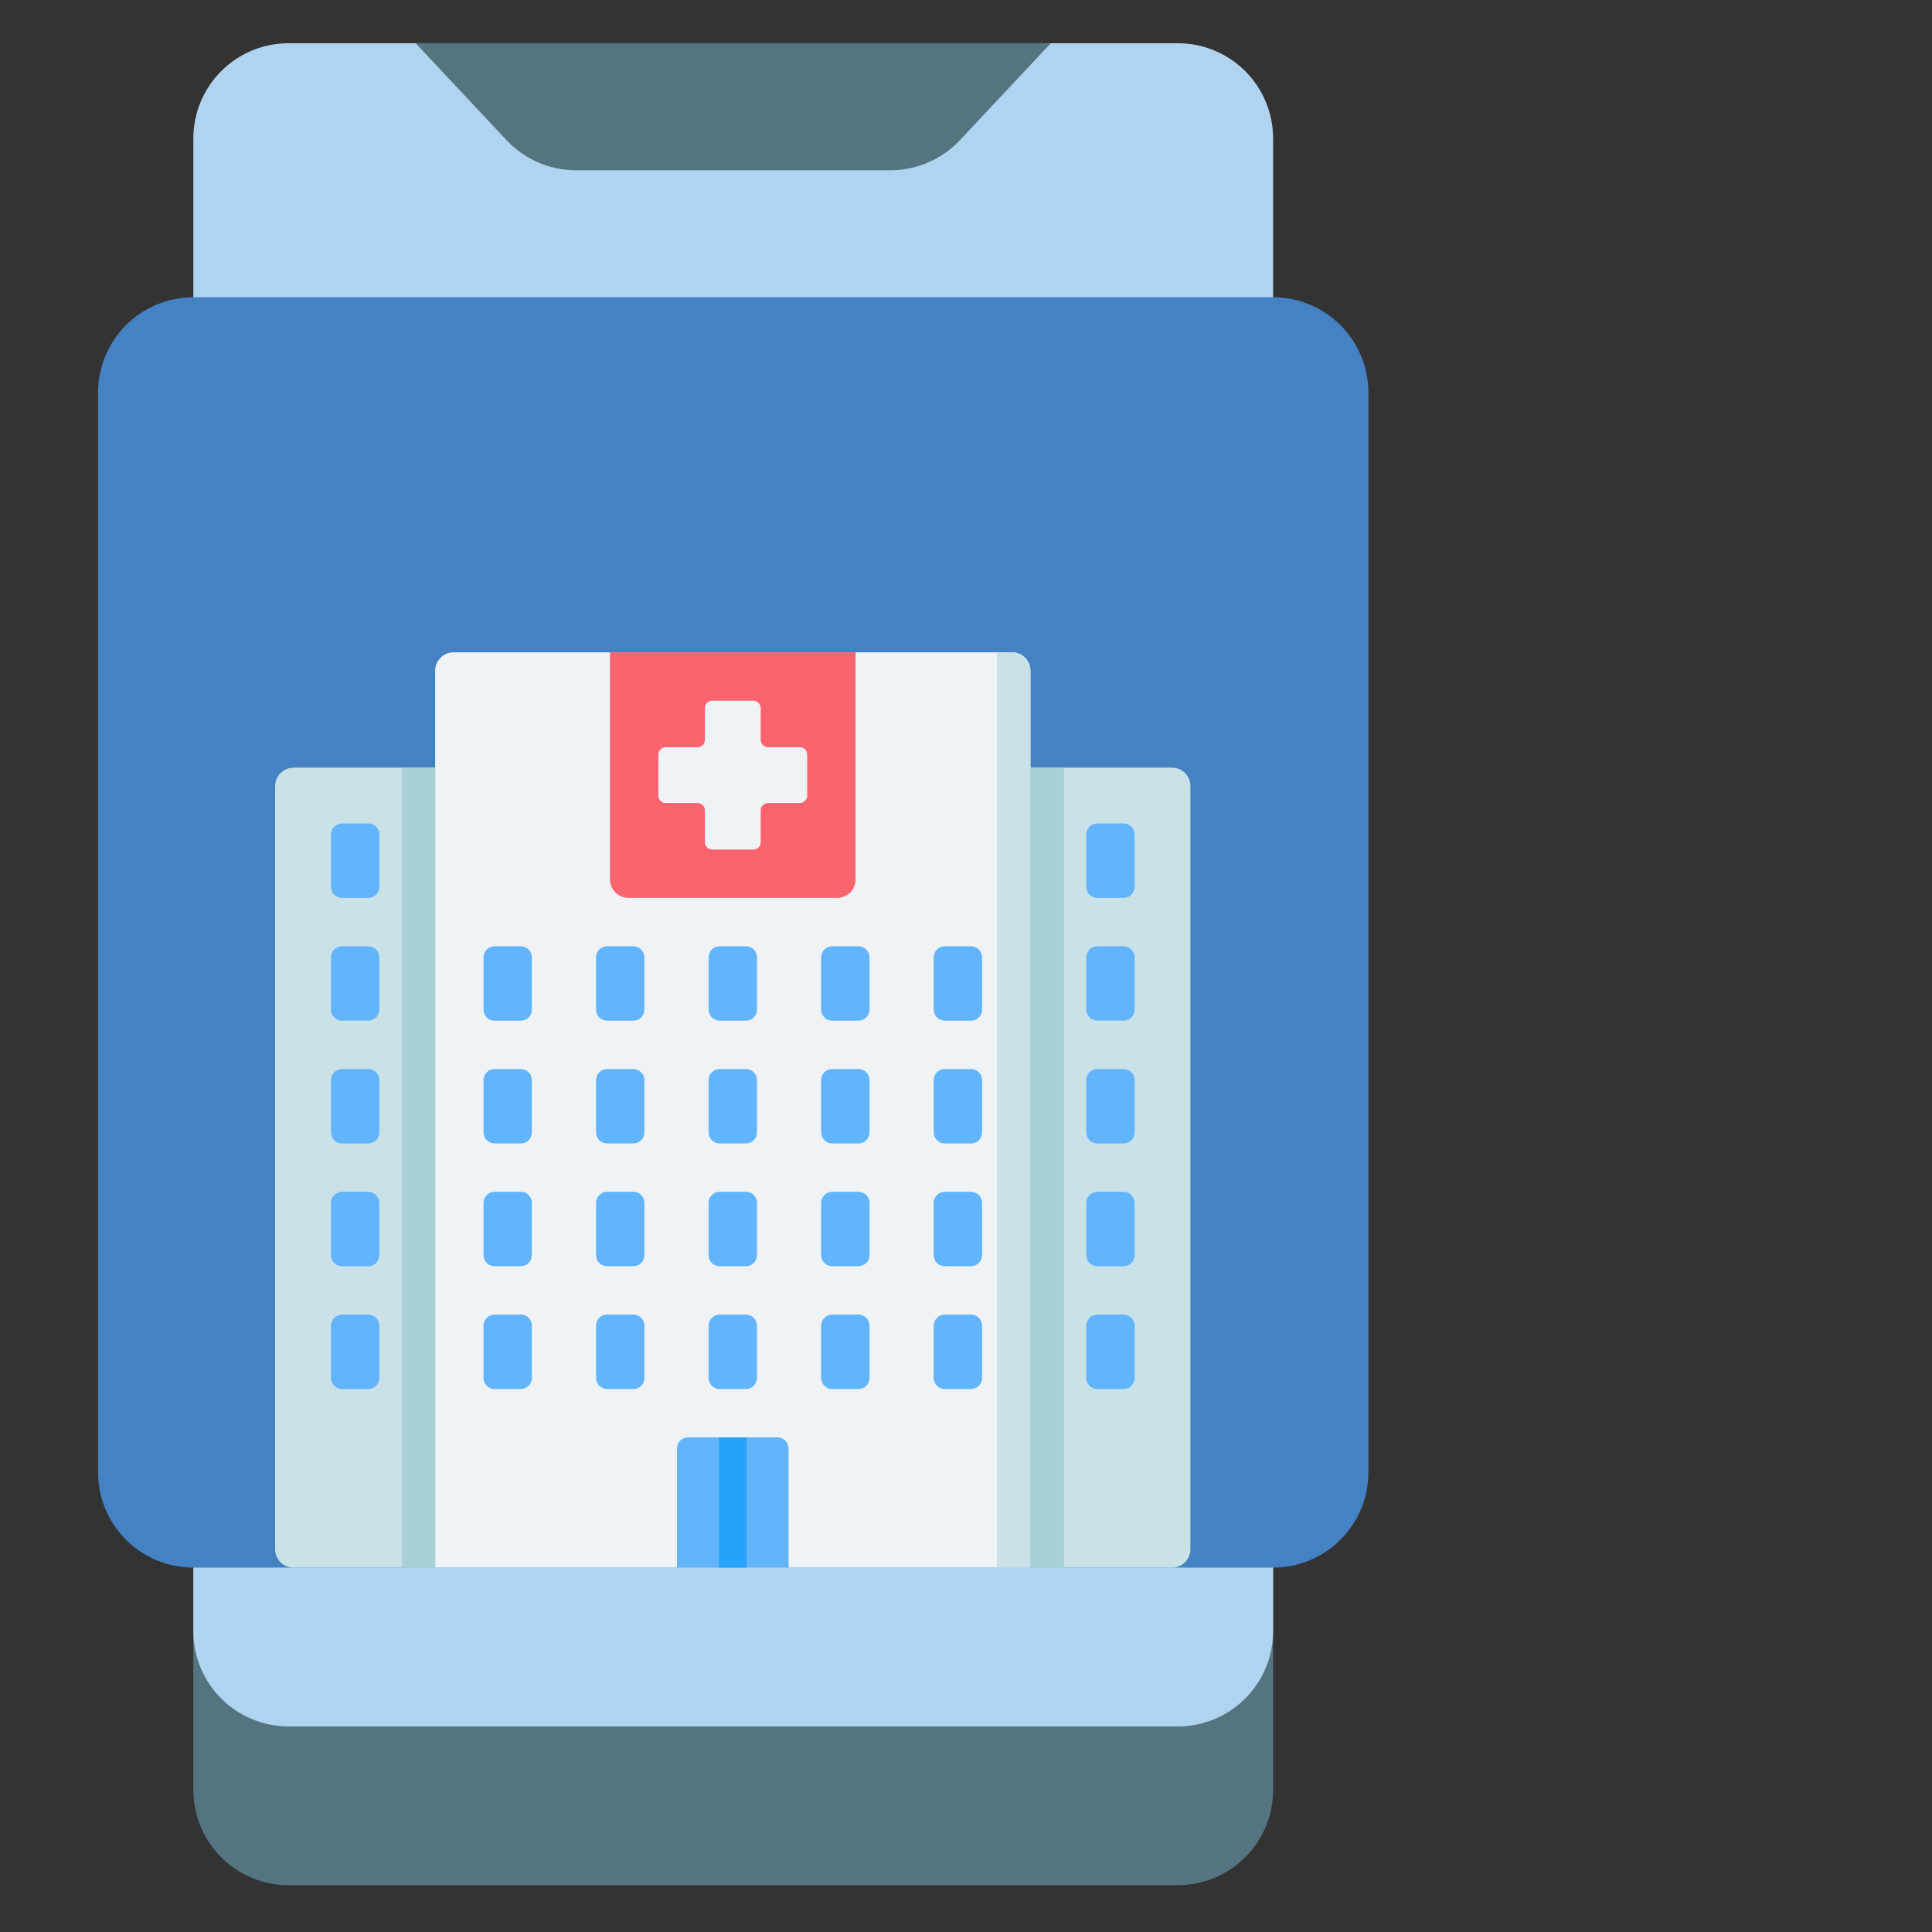 <svg width="73" height="73" viewBox="0 0 73 73" fill="none" xmlns="http://www.w3.org/2000/svg">
<rect x="0" y="0" width="73" height="73" fill="#333333" stroke="none"/>
<path d="M48.105 59.232V67.632C48.105 68.587 47.725 69.503 47.05 70.178C46.375 70.853 45.459 71.232 44.505 71.232H10.905C9.95 71.232 9.034 70.853 8.359 70.178C7.684 69.503 7.305 68.587 7.305 67.632V59.232H48.105Z" fill="#547580"/>
<path d="M7.305 61.633C7.305 62.588 7.684 63.503 8.359 64.178C9.034 64.853 9.95 65.233 10.905 65.233H44.505C45.459 65.233 46.375 64.853 47.05 64.178C47.725 63.503 48.105 62.588 48.105 61.633V5.233C48.105 4.278 47.725 3.362 47.05 2.687C46.375 2.012 45.459 1.633 44.505 1.633H10.905C9.95 1.633 9.034 2.012 8.359 2.687C7.684 3.362 7.305 4.278 7.305 5.233V61.633Z" fill="#B0D3F0"/>
<path d="M39.705 1.633L36.271 5.295C35.935 5.654 35.528 5.941 35.076 6.136C34.624 6.332 34.137 6.433 33.645 6.433H21.765C21.272 6.433 20.785 6.332 20.333 6.136C19.881 5.941 19.475 5.654 19.138 5.295L15.705 1.633H39.705Z" fill="#547580"/>
<path d="M51.705 44.7V55.632C51.705 56.587 51.325 57.503 50.65 58.178C49.975 58.853 49.059 59.232 48.105 59.232H7.305C6.35 59.232 5.434 58.853 4.759 58.178C4.084 57.503 3.705 56.587 3.705 55.632V14.832C3.705 13.878 4.084 12.962 4.759 12.287C5.434 11.612 6.35 11.232 7.305 11.232H48.105C49.059 11.232 49.975 11.612 50.65 12.287C51.325 12.962 51.705 13.878 51.705 14.832V16.032" fill="#4482C3"/>
<g clip-path="url(#clip0_3977_3827)">
<path d="M38.935 59.232H16.442V25.344C16.442 24.96 16.753 24.648 17.138 24.648H38.24C38.624 24.648 38.935 24.96 38.935 25.344V59.232Z" fill="#EFF3F5"/>
<path d="M37.67 24.648V59.232H38.935V25.344C38.935 24.96 38.624 24.648 38.239 24.648H37.67Z" fill="#C9E2E7"/>
<path d="M25.997 54.311C25.942 54.311 25.888 54.322 25.837 54.343C25.787 54.364 25.741 54.395 25.702 54.433C25.663 54.472 25.632 54.518 25.611 54.569C25.59 54.62 25.579 54.674 25.579 54.729V59.232H29.797V54.729C29.797 54.674 29.786 54.62 29.765 54.569C29.744 54.518 29.714 54.472 29.675 54.433C29.636 54.395 29.59 54.364 29.539 54.343C29.489 54.322 29.434 54.311 29.38 54.311H25.997V54.311ZM19.679 38.566H18.686C18.632 38.566 18.577 38.555 18.527 38.534C18.476 38.513 18.43 38.482 18.391 38.443C18.352 38.405 18.322 38.358 18.301 38.308C18.28 38.257 18.269 38.203 18.269 38.148V36.171C18.269 36.117 18.28 36.062 18.301 36.012C18.322 35.961 18.352 35.915 18.391 35.876C18.43 35.837 18.476 35.807 18.527 35.786C18.577 35.765 18.632 35.754 18.686 35.754H19.679C19.734 35.754 19.788 35.765 19.839 35.786C19.89 35.807 19.936 35.837 19.974 35.876C20.013 35.915 20.044 35.961 20.065 36.012C20.086 36.062 20.097 36.117 20.097 36.171V38.148C20.097 38.259 20.053 38.365 19.974 38.443C19.896 38.522 19.79 38.566 19.679 38.566ZM23.932 38.566H22.939C22.884 38.566 22.83 38.555 22.779 38.534C22.729 38.513 22.683 38.482 22.644 38.443C22.605 38.405 22.575 38.358 22.553 38.308C22.532 38.257 22.522 38.203 22.522 38.148V36.171C22.522 36.117 22.532 36.062 22.553 36.012C22.575 35.961 22.605 35.915 22.644 35.876C22.683 35.837 22.729 35.807 22.779 35.786C22.83 35.765 22.884 35.754 22.939 35.754H23.932C23.987 35.754 24.041 35.765 24.092 35.786C24.142 35.807 24.188 35.837 24.227 35.876C24.266 35.915 24.297 35.961 24.318 36.012C24.339 36.062 24.349 36.117 24.349 36.171V38.148C24.349 38.203 24.338 38.257 24.318 38.308C24.297 38.358 24.266 38.405 24.227 38.443C24.188 38.482 24.142 38.513 24.092 38.534C24.041 38.555 23.987 38.566 23.932 38.566ZM28.184 38.566H27.192C27.137 38.566 27.083 38.555 27.032 38.534C26.982 38.513 26.935 38.482 26.897 38.443C26.858 38.405 26.827 38.358 26.806 38.308C26.785 38.257 26.774 38.203 26.774 38.148V36.171C26.774 36.117 26.785 36.062 26.806 36.012C26.827 35.961 26.858 35.915 26.897 35.876C26.935 35.837 26.982 35.807 27.032 35.786C27.083 35.765 27.137 35.754 27.192 35.754H28.184C28.239 35.754 28.294 35.765 28.344 35.786C28.395 35.807 28.441 35.837 28.48 35.876C28.518 35.915 28.549 35.961 28.57 36.012C28.591 36.062 28.602 36.117 28.602 36.171V38.148C28.602 38.259 28.558 38.365 28.48 38.443C28.401 38.522 28.295 38.566 28.184 38.566ZM32.437 38.566H31.445C31.39 38.566 31.335 38.555 31.285 38.534C31.234 38.513 31.188 38.482 31.149 38.443C31.111 38.405 31.08 38.358 31.059 38.308C31.038 38.257 31.027 38.203 31.027 38.148V36.171C31.027 36.117 31.038 36.062 31.059 36.012C31.08 35.961 31.111 35.915 31.149 35.876C31.188 35.837 31.234 35.807 31.285 35.786C31.335 35.765 31.39 35.754 31.445 35.754H32.437C32.492 35.754 32.546 35.765 32.597 35.786C32.648 35.807 32.694 35.837 32.733 35.876C32.771 35.915 32.802 35.961 32.823 36.012C32.844 36.062 32.855 36.117 32.855 36.171V38.148C32.855 38.259 32.811 38.365 32.733 38.443C32.654 38.522 32.548 38.566 32.437 38.566ZM36.69 38.566H35.697C35.642 38.566 35.588 38.555 35.538 38.534C35.487 38.513 35.441 38.482 35.402 38.443C35.363 38.405 35.333 38.358 35.312 38.308C35.291 38.257 35.28 38.203 35.28 38.148V36.171C35.28 36.117 35.291 36.062 35.312 36.012C35.333 35.961 35.363 35.915 35.402 35.876C35.441 35.837 35.487 35.807 35.538 35.786C35.588 35.765 35.642 35.754 35.697 35.754H36.69C36.745 35.754 36.799 35.765 36.85 35.786C36.9 35.807 36.946 35.837 36.985 35.876C37.024 35.915 37.055 35.961 37.076 36.012C37.097 36.062 37.108 36.117 37.108 36.171V38.148C37.108 38.259 37.063 38.365 36.985 38.443C36.907 38.522 36.801 38.566 36.69 38.566ZM19.679 43.205H18.686C18.632 43.205 18.577 43.194 18.527 43.173C18.476 43.152 18.43 43.121 18.391 43.083C18.352 43.044 18.322 42.998 18.301 42.947C18.28 42.897 18.269 42.842 18.269 42.787V40.811C18.269 40.756 18.28 40.702 18.301 40.651C18.322 40.6 18.352 40.554 18.391 40.516C18.43 40.477 18.476 40.446 18.527 40.425C18.577 40.404 18.632 40.393 18.686 40.393H19.679C19.734 40.393 19.788 40.404 19.839 40.425C19.89 40.446 19.936 40.477 19.974 40.516C20.013 40.554 20.044 40.6 20.065 40.651C20.086 40.702 20.097 40.756 20.097 40.811V42.787C20.097 42.898 20.053 43.004 19.974 43.083C19.896 43.161 19.79 43.205 19.679 43.205ZM23.932 43.205H22.939C22.884 43.205 22.83 43.194 22.779 43.173C22.729 43.152 22.683 43.121 22.644 43.083C22.605 43.044 22.575 42.998 22.553 42.947C22.532 42.897 22.522 42.842 22.522 42.787V40.811C22.522 40.756 22.532 40.702 22.553 40.651C22.575 40.6 22.605 40.554 22.644 40.516C22.683 40.477 22.729 40.446 22.779 40.425C22.83 40.404 22.884 40.393 22.939 40.393H23.932C23.987 40.393 24.041 40.404 24.092 40.425C24.142 40.446 24.188 40.477 24.227 40.516C24.266 40.554 24.297 40.6 24.318 40.651C24.339 40.702 24.349 40.756 24.349 40.811V42.787C24.349 42.842 24.338 42.897 24.318 42.947C24.297 42.998 24.266 43.044 24.227 43.083C24.188 43.121 24.142 43.152 24.092 43.173C24.041 43.194 23.987 43.205 23.932 43.205ZM28.184 43.205H27.192C27.137 43.205 27.083 43.194 27.032 43.173C26.982 43.152 26.935 43.121 26.897 43.083C26.858 43.044 26.827 42.998 26.806 42.947C26.785 42.897 26.774 42.842 26.774 42.787V40.811C26.774 40.756 26.785 40.702 26.806 40.651C26.827 40.6 26.858 40.554 26.897 40.516C26.935 40.477 26.982 40.446 27.032 40.425C27.083 40.404 27.137 40.393 27.192 40.393H28.184C28.239 40.393 28.294 40.404 28.344 40.425C28.395 40.446 28.441 40.477 28.48 40.516C28.518 40.554 28.549 40.6 28.57 40.651C28.591 40.702 28.602 40.756 28.602 40.811V42.787C28.602 42.898 28.558 43.004 28.48 43.083C28.401 43.161 28.295 43.205 28.184 43.205ZM32.437 43.205H31.445C31.39 43.205 31.335 43.194 31.285 43.173C31.234 43.152 31.188 43.121 31.149 43.083C31.111 43.044 31.08 42.998 31.059 42.947C31.038 42.897 31.027 42.842 31.027 42.787V40.811C31.027 40.756 31.038 40.702 31.059 40.651C31.08 40.6 31.111 40.554 31.149 40.516C31.188 40.477 31.234 40.446 31.285 40.425C31.335 40.404 31.39 40.393 31.445 40.393H32.437C32.492 40.393 32.546 40.404 32.597 40.425C32.648 40.446 32.694 40.477 32.733 40.516C32.771 40.554 32.802 40.6 32.823 40.651C32.844 40.702 32.855 40.756 32.855 40.811V42.787C32.855 42.898 32.811 43.004 32.733 43.083C32.654 43.161 32.548 43.205 32.437 43.205ZM36.69 43.205H35.697C35.642 43.205 35.588 43.194 35.538 43.173C35.487 43.152 35.441 43.121 35.402 43.083C35.363 43.044 35.333 42.998 35.312 42.947C35.291 42.897 35.28 42.842 35.28 42.787V40.811C35.28 40.756 35.291 40.702 35.312 40.651C35.333 40.6 35.363 40.554 35.402 40.516C35.441 40.477 35.487 40.446 35.538 40.425C35.588 40.404 35.642 40.393 35.697 40.393H36.69C36.745 40.393 36.799 40.404 36.85 40.425C36.9 40.446 36.946 40.477 36.985 40.516C37.024 40.554 37.055 40.6 37.076 40.651C37.097 40.702 37.108 40.756 37.108 40.811V42.787C37.108 42.898 37.063 43.004 36.985 43.083C36.907 43.161 36.801 43.205 36.69 43.205ZM19.679 47.844H18.686C18.632 47.844 18.577 47.834 18.527 47.812C18.476 47.791 18.43 47.761 18.391 47.722C18.352 47.683 18.322 47.637 18.301 47.587C18.28 47.536 18.269 47.482 18.269 47.427V45.45C18.269 45.395 18.28 45.341 18.301 45.29C18.322 45.24 18.352 45.194 18.391 45.155C18.43 45.116 18.476 45.085 18.527 45.064C18.577 45.043 18.632 45.032 18.686 45.032H19.679C19.734 45.032 19.788 45.043 19.839 45.064C19.89 45.085 19.936 45.116 19.974 45.155C20.013 45.194 20.044 45.24 20.065 45.29C20.086 45.341 20.097 45.395 20.097 45.45V47.427C20.097 47.538 20.053 47.644 19.974 47.722C19.896 47.8 19.79 47.844 19.679 47.844ZM23.932 47.844H22.939C22.884 47.844 22.83 47.834 22.779 47.812C22.729 47.791 22.683 47.761 22.644 47.722C22.605 47.683 22.575 47.637 22.553 47.587C22.532 47.536 22.522 47.482 22.522 47.427V45.45C22.522 45.395 22.532 45.341 22.553 45.29C22.575 45.24 22.605 45.194 22.644 45.155C22.683 45.116 22.729 45.085 22.779 45.064C22.83 45.043 22.884 45.032 22.939 45.032H23.932C23.987 45.032 24.041 45.043 24.092 45.064C24.142 45.085 24.188 45.116 24.227 45.155C24.266 45.194 24.297 45.24 24.318 45.29C24.339 45.341 24.349 45.395 24.349 45.45V47.427C24.349 47.482 24.338 47.536 24.318 47.587C24.297 47.637 24.266 47.683 24.227 47.722C24.188 47.761 24.142 47.791 24.092 47.812C24.041 47.833 23.987 47.844 23.932 47.844ZM28.184 47.844H27.192C27.137 47.844 27.083 47.834 27.032 47.812C26.982 47.791 26.935 47.761 26.897 47.722C26.858 47.683 26.827 47.637 26.806 47.587C26.785 47.536 26.774 47.482 26.774 47.427V45.45C26.774 45.395 26.785 45.341 26.806 45.29C26.827 45.24 26.858 45.194 26.897 45.155C26.935 45.116 26.982 45.085 27.032 45.064C27.083 45.043 27.137 45.032 27.192 45.032H28.184C28.239 45.032 28.294 45.043 28.344 45.064C28.395 45.085 28.441 45.116 28.48 45.155C28.518 45.194 28.549 45.24 28.57 45.29C28.591 45.341 28.602 45.395 28.602 45.45V47.427C28.602 47.538 28.558 47.644 28.48 47.722C28.401 47.8 28.295 47.844 28.184 47.844ZM32.437 47.844H31.445C31.39 47.844 31.335 47.834 31.285 47.812C31.234 47.791 31.188 47.761 31.149 47.722C31.111 47.683 31.08 47.637 31.059 47.587C31.038 47.536 31.027 47.482 31.027 47.427V45.45C31.027 45.395 31.038 45.341 31.059 45.29C31.08 45.24 31.111 45.194 31.149 45.155C31.188 45.116 31.234 45.085 31.285 45.064C31.335 45.043 31.39 45.032 31.445 45.032H32.437C32.492 45.032 32.546 45.043 32.597 45.064C32.648 45.085 32.694 45.116 32.733 45.155C32.771 45.194 32.802 45.24 32.823 45.29C32.844 45.341 32.855 45.395 32.855 45.45V47.427C32.855 47.538 32.811 47.644 32.733 47.722C32.654 47.8 32.548 47.844 32.437 47.844ZM36.69 47.844H35.697C35.642 47.844 35.588 47.834 35.538 47.812C35.487 47.791 35.441 47.761 35.402 47.722C35.363 47.683 35.333 47.637 35.312 47.587C35.291 47.536 35.28 47.482 35.28 47.427V45.45C35.28 45.395 35.291 45.341 35.312 45.29C35.333 45.24 35.363 45.194 35.402 45.155C35.441 45.116 35.487 45.085 35.538 45.064C35.588 45.043 35.642 45.032 35.697 45.032H36.69C36.745 45.032 36.799 45.043 36.85 45.064C36.9 45.085 36.946 45.116 36.985 45.155C37.024 45.194 37.055 45.24 37.076 45.29C37.097 45.341 37.108 45.395 37.108 45.45V47.427C37.108 47.538 37.063 47.644 36.985 47.722C36.907 47.8 36.801 47.844 36.69 47.844ZM19.679 52.484H18.686C18.632 52.484 18.577 52.473 18.527 52.452C18.476 52.431 18.43 52.4 18.391 52.361C18.352 52.322 18.322 52.276 18.301 52.226C18.28 52.175 18.269 52.121 18.269 52.066V50.089C18.269 50.035 18.28 49.98 18.301 49.93C18.322 49.879 18.352 49.833 18.391 49.794C18.43 49.755 18.476 49.725 18.527 49.704C18.577 49.683 18.632 49.672 18.686 49.672H19.679C19.734 49.672 19.788 49.683 19.839 49.704C19.89 49.725 19.936 49.755 19.974 49.794C20.013 49.833 20.044 49.879 20.065 49.93C20.086 49.98 20.097 50.035 20.097 50.089V52.066C20.097 52.177 20.053 52.283 19.974 52.361C19.896 52.44 19.79 52.484 19.679 52.484ZM23.932 52.484H22.939C22.884 52.484 22.83 52.473 22.779 52.452C22.729 52.431 22.683 52.4 22.644 52.361C22.605 52.322 22.575 52.276 22.553 52.226C22.532 52.175 22.522 52.121 22.522 52.066V50.089C22.522 50.035 22.532 49.98 22.553 49.93C22.575 49.879 22.605 49.833 22.644 49.794C22.683 49.755 22.729 49.725 22.779 49.704C22.83 49.683 22.884 49.672 22.939 49.672H23.932C23.987 49.672 24.041 49.683 24.092 49.704C24.142 49.725 24.188 49.755 24.227 49.794C24.266 49.833 24.297 49.879 24.318 49.93C24.339 49.98 24.349 50.035 24.349 50.089V52.066C24.349 52.121 24.338 52.175 24.318 52.226C24.297 52.276 24.266 52.322 24.227 52.361C24.188 52.4 24.142 52.431 24.092 52.452C24.041 52.473 23.987 52.484 23.932 52.484ZM28.184 52.484H27.192C27.137 52.484 27.083 52.473 27.032 52.452C26.982 52.431 26.935 52.4 26.897 52.361C26.858 52.322 26.827 52.276 26.806 52.226C26.785 52.175 26.774 52.121 26.774 52.066V50.089C26.774 50.035 26.785 49.98 26.806 49.93C26.827 49.879 26.858 49.833 26.897 49.794C26.935 49.755 26.982 49.725 27.032 49.704C27.083 49.683 27.137 49.672 27.192 49.672H28.184C28.239 49.672 28.294 49.683 28.344 49.704C28.395 49.725 28.441 49.755 28.48 49.794C28.518 49.833 28.549 49.879 28.57 49.93C28.591 49.98 28.602 50.035 28.602 50.089V52.066C28.602 52.177 28.558 52.283 28.48 52.361C28.401 52.44 28.295 52.484 28.184 52.484ZM32.437 52.484H31.445C31.39 52.484 31.335 52.473 31.285 52.452C31.234 52.431 31.188 52.4 31.149 52.361C31.111 52.322 31.08 52.276 31.059 52.226C31.038 52.175 31.027 52.121 31.027 52.066V50.089C31.027 50.035 31.038 49.98 31.059 49.93C31.08 49.879 31.111 49.833 31.149 49.794C31.188 49.755 31.234 49.725 31.285 49.704C31.335 49.683 31.39 49.672 31.445 49.672H32.437C32.492 49.672 32.546 49.683 32.597 49.704C32.648 49.725 32.694 49.755 32.733 49.794C32.771 49.833 32.802 49.879 32.823 49.93C32.844 49.98 32.855 50.035 32.855 50.089V52.066C32.855 52.177 32.811 52.283 32.733 52.361C32.654 52.44 32.548 52.484 32.437 52.484ZM36.69 52.484H35.697C35.642 52.484 35.588 52.473 35.538 52.452C35.487 52.431 35.441 52.4 35.402 52.361C35.363 52.322 35.333 52.276 35.312 52.226C35.291 52.175 35.28 52.121 35.28 52.066V50.089C35.28 50.035 35.291 49.98 35.312 49.93C35.333 49.879 35.363 49.833 35.402 49.794C35.441 49.755 35.487 49.725 35.538 49.704C35.588 49.683 35.642 49.672 35.697 49.672H36.69C36.745 49.672 36.799 49.683 36.85 49.704C36.9 49.725 36.946 49.755 36.985 49.794C37.024 49.833 37.055 49.879 37.076 49.93C37.097 49.98 37.108 50.035 37.108 50.089V52.066C37.108 52.177 37.063 52.283 36.985 52.361C36.907 52.44 36.801 52.484 36.69 52.484Z" fill="#62B4FD"/>
<path d="M44.284 59.232H38.935V29.006H44.284C44.669 29.006 44.98 29.317 44.98 29.702V58.536C44.98 58.92 44.669 59.232 44.284 59.232Z" fill="#C9E2E7"/>
<path d="M42.454 38.566H41.462C41.407 38.566 41.352 38.556 41.302 38.535C41.251 38.514 41.205 38.483 41.166 38.444C41.127 38.405 41.097 38.359 41.076 38.309C41.055 38.258 41.044 38.204 41.044 38.149V36.172C41.044 36.117 41.055 36.063 41.076 36.012C41.097 35.962 41.127 35.916 41.166 35.877C41.205 35.838 41.251 35.807 41.302 35.786C41.352 35.765 41.407 35.755 41.462 35.755H42.454C42.509 35.755 42.563 35.765 42.614 35.786C42.664 35.807 42.711 35.838 42.749 35.877C42.788 35.916 42.819 35.962 42.84 36.012C42.861 36.063 42.872 36.117 42.872 36.172V38.149C42.872 38.26 42.828 38.366 42.749 38.444C42.671 38.522 42.565 38.566 42.454 38.566ZM42.454 43.206H41.462C41.407 43.206 41.352 43.195 41.302 43.174C41.251 43.153 41.205 43.122 41.166 43.083C41.127 43.044 41.097 42.998 41.076 42.948C41.055 42.897 41.044 42.843 41.044 42.788V40.811C41.044 40.757 41.055 40.702 41.076 40.652C41.097 40.601 41.127 40.555 41.166 40.516C41.205 40.477 41.251 40.447 41.302 40.426C41.352 40.405 41.407 40.394 41.462 40.394H42.454C42.509 40.394 42.563 40.405 42.614 40.426C42.664 40.447 42.711 40.477 42.749 40.516C42.788 40.555 42.819 40.601 42.84 40.652C42.861 40.702 42.872 40.757 42.872 40.811V42.788C42.872 42.899 42.828 43.005 42.749 43.083C42.671 43.162 42.565 43.206 42.454 43.206ZM42.454 33.927H41.462C41.407 33.927 41.352 33.916 41.302 33.895C41.251 33.874 41.205 33.843 41.166 33.805C41.127 33.766 41.097 33.72 41.076 33.669C41.055 33.619 41.044 33.564 41.044 33.509V31.533C41.044 31.478 41.055 31.424 41.076 31.373C41.097 31.322 41.127 31.276 41.166 31.238C41.205 31.199 41.251 31.168 41.302 31.147C41.352 31.126 41.407 31.115 41.462 31.115H42.454C42.509 31.115 42.563 31.126 42.614 31.147C42.664 31.168 42.711 31.199 42.749 31.238C42.788 31.276 42.819 31.322 42.84 31.373C42.861 31.424 42.872 31.478 42.872 31.533V33.509C42.872 33.62 42.828 33.726 42.749 33.805C42.671 33.883 42.565 33.927 42.454 33.927ZM42.454 47.845H41.462C41.407 47.845 41.352 47.834 41.302 47.813C41.251 47.792 41.205 47.761 41.166 47.723C41.127 47.684 41.097 47.638 41.076 47.587C41.055 47.536 41.044 47.482 41.044 47.427V45.451C41.044 45.396 41.055 45.342 41.076 45.291C41.097 45.24 41.127 45.194 41.166 45.156C41.205 45.117 41.251 45.086 41.302 45.065C41.352 45.044 41.407 45.033 41.462 45.033H42.454C42.509 45.033 42.563 45.044 42.614 45.065C42.664 45.086 42.711 45.117 42.749 45.156C42.788 45.194 42.819 45.24 42.84 45.291C42.861 45.342 42.872 45.396 42.872 45.451V47.427C42.872 47.538 42.828 47.644 42.749 47.723C42.671 47.801 42.565 47.845 42.454 47.845ZM42.454 52.484H41.462C41.407 52.484 41.352 52.473 41.302 52.453C41.251 52.431 41.205 52.401 41.166 52.362C41.127 52.323 41.097 52.277 41.076 52.227C41.055 52.176 41.044 52.121 41.044 52.067V50.09C41.044 50.035 41.055 49.981 41.076 49.93C41.097 49.88 41.127 49.834 41.166 49.795C41.205 49.756 41.251 49.725 41.302 49.704C41.352 49.683 41.407 49.672 41.462 49.672H42.454C42.509 49.672 42.563 49.683 42.614 49.704C42.664 49.725 42.711 49.756 42.749 49.795C42.788 49.834 42.819 49.88 42.84 49.93C42.861 49.981 42.872 50.035 42.872 50.09V52.067C42.872 52.177 42.828 52.284 42.749 52.362C42.671 52.44 42.565 52.484 42.454 52.484Z" fill="#62B4FD"/>
<path d="M38.935 29.006H40.2V59.232H38.935V29.006Z" fill="#A8D0D5"/>
<path d="M11.092 59.232H16.442V29.006H11.092C10.708 29.006 10.396 29.317 10.396 29.702V58.536C10.396 58.92 10.708 59.232 11.092 59.232Z" fill="#C9E2E7"/>
<path d="M12.923 38.566H13.915C13.97 38.566 14.025 38.556 14.075 38.535C14.126 38.514 14.172 38.483 14.211 38.444C14.249 38.405 14.28 38.359 14.301 38.309C14.322 38.258 14.333 38.204 14.333 38.149V36.172C14.333 36.117 14.322 36.063 14.301 36.012C14.28 35.962 14.249 35.916 14.211 35.877C14.172 35.838 14.126 35.807 14.075 35.786C14.025 35.765 13.97 35.755 13.915 35.755H12.923C12.868 35.755 12.814 35.765 12.763 35.786C12.712 35.807 12.666 35.838 12.628 35.877C12.589 35.916 12.558 35.962 12.537 36.012C12.516 36.063 12.505 36.117 12.505 36.172V38.149C12.505 38.26 12.549 38.366 12.628 38.444C12.706 38.522 12.812 38.566 12.923 38.566ZM12.923 43.206H13.915C13.97 43.206 14.025 43.195 14.075 43.174C14.126 43.153 14.172 43.122 14.211 43.083C14.249 43.044 14.28 42.998 14.301 42.948C14.322 42.897 14.333 42.843 14.333 42.788V40.811C14.333 40.757 14.322 40.702 14.301 40.652C14.28 40.601 14.249 40.555 14.211 40.516C14.172 40.477 14.126 40.447 14.075 40.426C14.025 40.405 13.97 40.394 13.915 40.394H12.923C12.868 40.394 12.814 40.405 12.763 40.426C12.712 40.447 12.666 40.477 12.628 40.516C12.589 40.555 12.558 40.601 12.537 40.652C12.516 40.702 12.505 40.757 12.505 40.811V42.788C12.505 42.899 12.549 43.005 12.628 43.083C12.706 43.162 12.812 43.206 12.923 43.206ZM12.923 33.927H13.915C13.97 33.927 14.025 33.916 14.075 33.895C14.126 33.874 14.172 33.843 14.211 33.805C14.249 33.766 14.28 33.72 14.301 33.669C14.322 33.619 14.333 33.564 14.333 33.509V31.533C14.333 31.478 14.322 31.424 14.301 31.373C14.28 31.322 14.249 31.276 14.211 31.238C14.172 31.199 14.126 31.168 14.075 31.147C14.025 31.126 13.97 31.115 13.915 31.115H12.923C12.868 31.115 12.814 31.126 12.763 31.147C12.712 31.168 12.666 31.199 12.628 31.238C12.589 31.276 12.558 31.322 12.537 31.373C12.516 31.424 12.505 31.478 12.505 31.533V33.509C12.505 33.62 12.549 33.726 12.628 33.805C12.706 33.883 12.812 33.927 12.923 33.927ZM12.923 47.845H13.915C13.97 47.845 14.025 47.834 14.075 47.813C14.126 47.792 14.172 47.761 14.211 47.723C14.249 47.684 14.28 47.638 14.301 47.587C14.322 47.536 14.333 47.482 14.333 47.427V45.451C14.333 45.396 14.322 45.342 14.301 45.291C14.28 45.24 14.249 45.194 14.211 45.156C14.172 45.117 14.126 45.086 14.075 45.065C14.025 45.044 13.97 45.033 13.915 45.033H12.923C12.868 45.033 12.814 45.044 12.763 45.065C12.712 45.086 12.666 45.117 12.628 45.156C12.589 45.194 12.558 45.24 12.537 45.291C12.516 45.342 12.505 45.396 12.505 45.451V47.427C12.505 47.538 12.549 47.644 12.628 47.723C12.706 47.801 12.812 47.845 12.923 47.845ZM12.923 52.484H13.915C13.97 52.484 14.025 52.473 14.075 52.453C14.126 52.431 14.172 52.401 14.211 52.362C14.249 52.323 14.28 52.277 14.301 52.227C14.322 52.176 14.333 52.121 14.333 52.067V50.09C14.333 50.035 14.322 49.981 14.301 49.93C14.28 49.88 14.249 49.834 14.211 49.795C14.172 49.756 14.126 49.725 14.075 49.704C14.025 49.683 13.97 49.672 13.915 49.672H12.923C12.868 49.672 12.814 49.683 12.763 49.704C12.712 49.725 12.666 49.756 12.628 49.795C12.589 49.834 12.558 49.88 12.537 49.93C12.516 49.981 12.505 50.035 12.505 50.09V52.067C12.505 52.177 12.549 52.284 12.628 52.362C12.706 52.44 12.812 52.484 12.923 52.484Z" fill="#62B4FD"/>
<path d="M15.176 29.006H16.442V59.232H15.176V29.006Z" fill="#A8D0D5"/>
<path d="M23.049 33.231V24.648H32.328V33.231C32.328 33.616 32.016 33.927 31.632 33.927H23.745C23.361 33.927 23.049 33.616 23.049 33.231Z" fill="#FB636F"/>
<path d="M30.222 28.234H29.021C28.947 28.234 28.876 28.204 28.824 28.152C28.772 28.1 28.743 28.029 28.743 27.956V26.755C28.743 26.681 28.713 26.61 28.661 26.558C28.609 26.506 28.538 26.477 28.464 26.477H26.912C26.876 26.477 26.839 26.484 26.806 26.498C26.772 26.512 26.741 26.532 26.715 26.558C26.689 26.584 26.669 26.615 26.655 26.648C26.641 26.682 26.634 26.718 26.634 26.755V27.956C26.634 28.029 26.605 28.1 26.552 28.152C26.5 28.205 26.429 28.234 26.355 28.234H25.155C25.081 28.234 25.01 28.263 24.958 28.316C24.906 28.368 24.877 28.439 24.877 28.512V30.064C24.877 30.138 24.906 30.209 24.958 30.261C25.01 30.313 25.081 30.343 25.155 30.343H26.355C26.429 30.343 26.5 30.372 26.552 30.424C26.605 30.477 26.634 30.547 26.634 30.621V31.822C26.634 31.858 26.641 31.895 26.655 31.928C26.669 31.962 26.689 31.993 26.715 32.019C26.741 32.044 26.772 32.065 26.806 32.079C26.839 32.093 26.876 32.1 26.912 32.1H28.464C28.538 32.1 28.609 32.071 28.661 32.019C28.713 31.966 28.743 31.896 28.743 31.822V30.621C28.743 30.547 28.772 30.476 28.824 30.424C28.876 30.372 28.947 30.343 29.021 30.343H30.222C30.296 30.343 30.366 30.313 30.419 30.261C30.471 30.209 30.5 30.138 30.5 30.064V28.512C30.5 28.438 30.471 28.368 30.419 28.315C30.366 28.263 30.296 28.234 30.222 28.234Z" fill="#EFF3F5"/>
<path d="M27.166 54.312H28.21V59.233H27.166V54.312Z" fill="#27A2FB"/>
</g>
<defs>
<clipPath id="clip0_3977_3827">
<rect width="34.584" height="34.584" fill="white" transform="translate(10.396 24.648)"/>
</clipPath>
</defs>
</svg>
